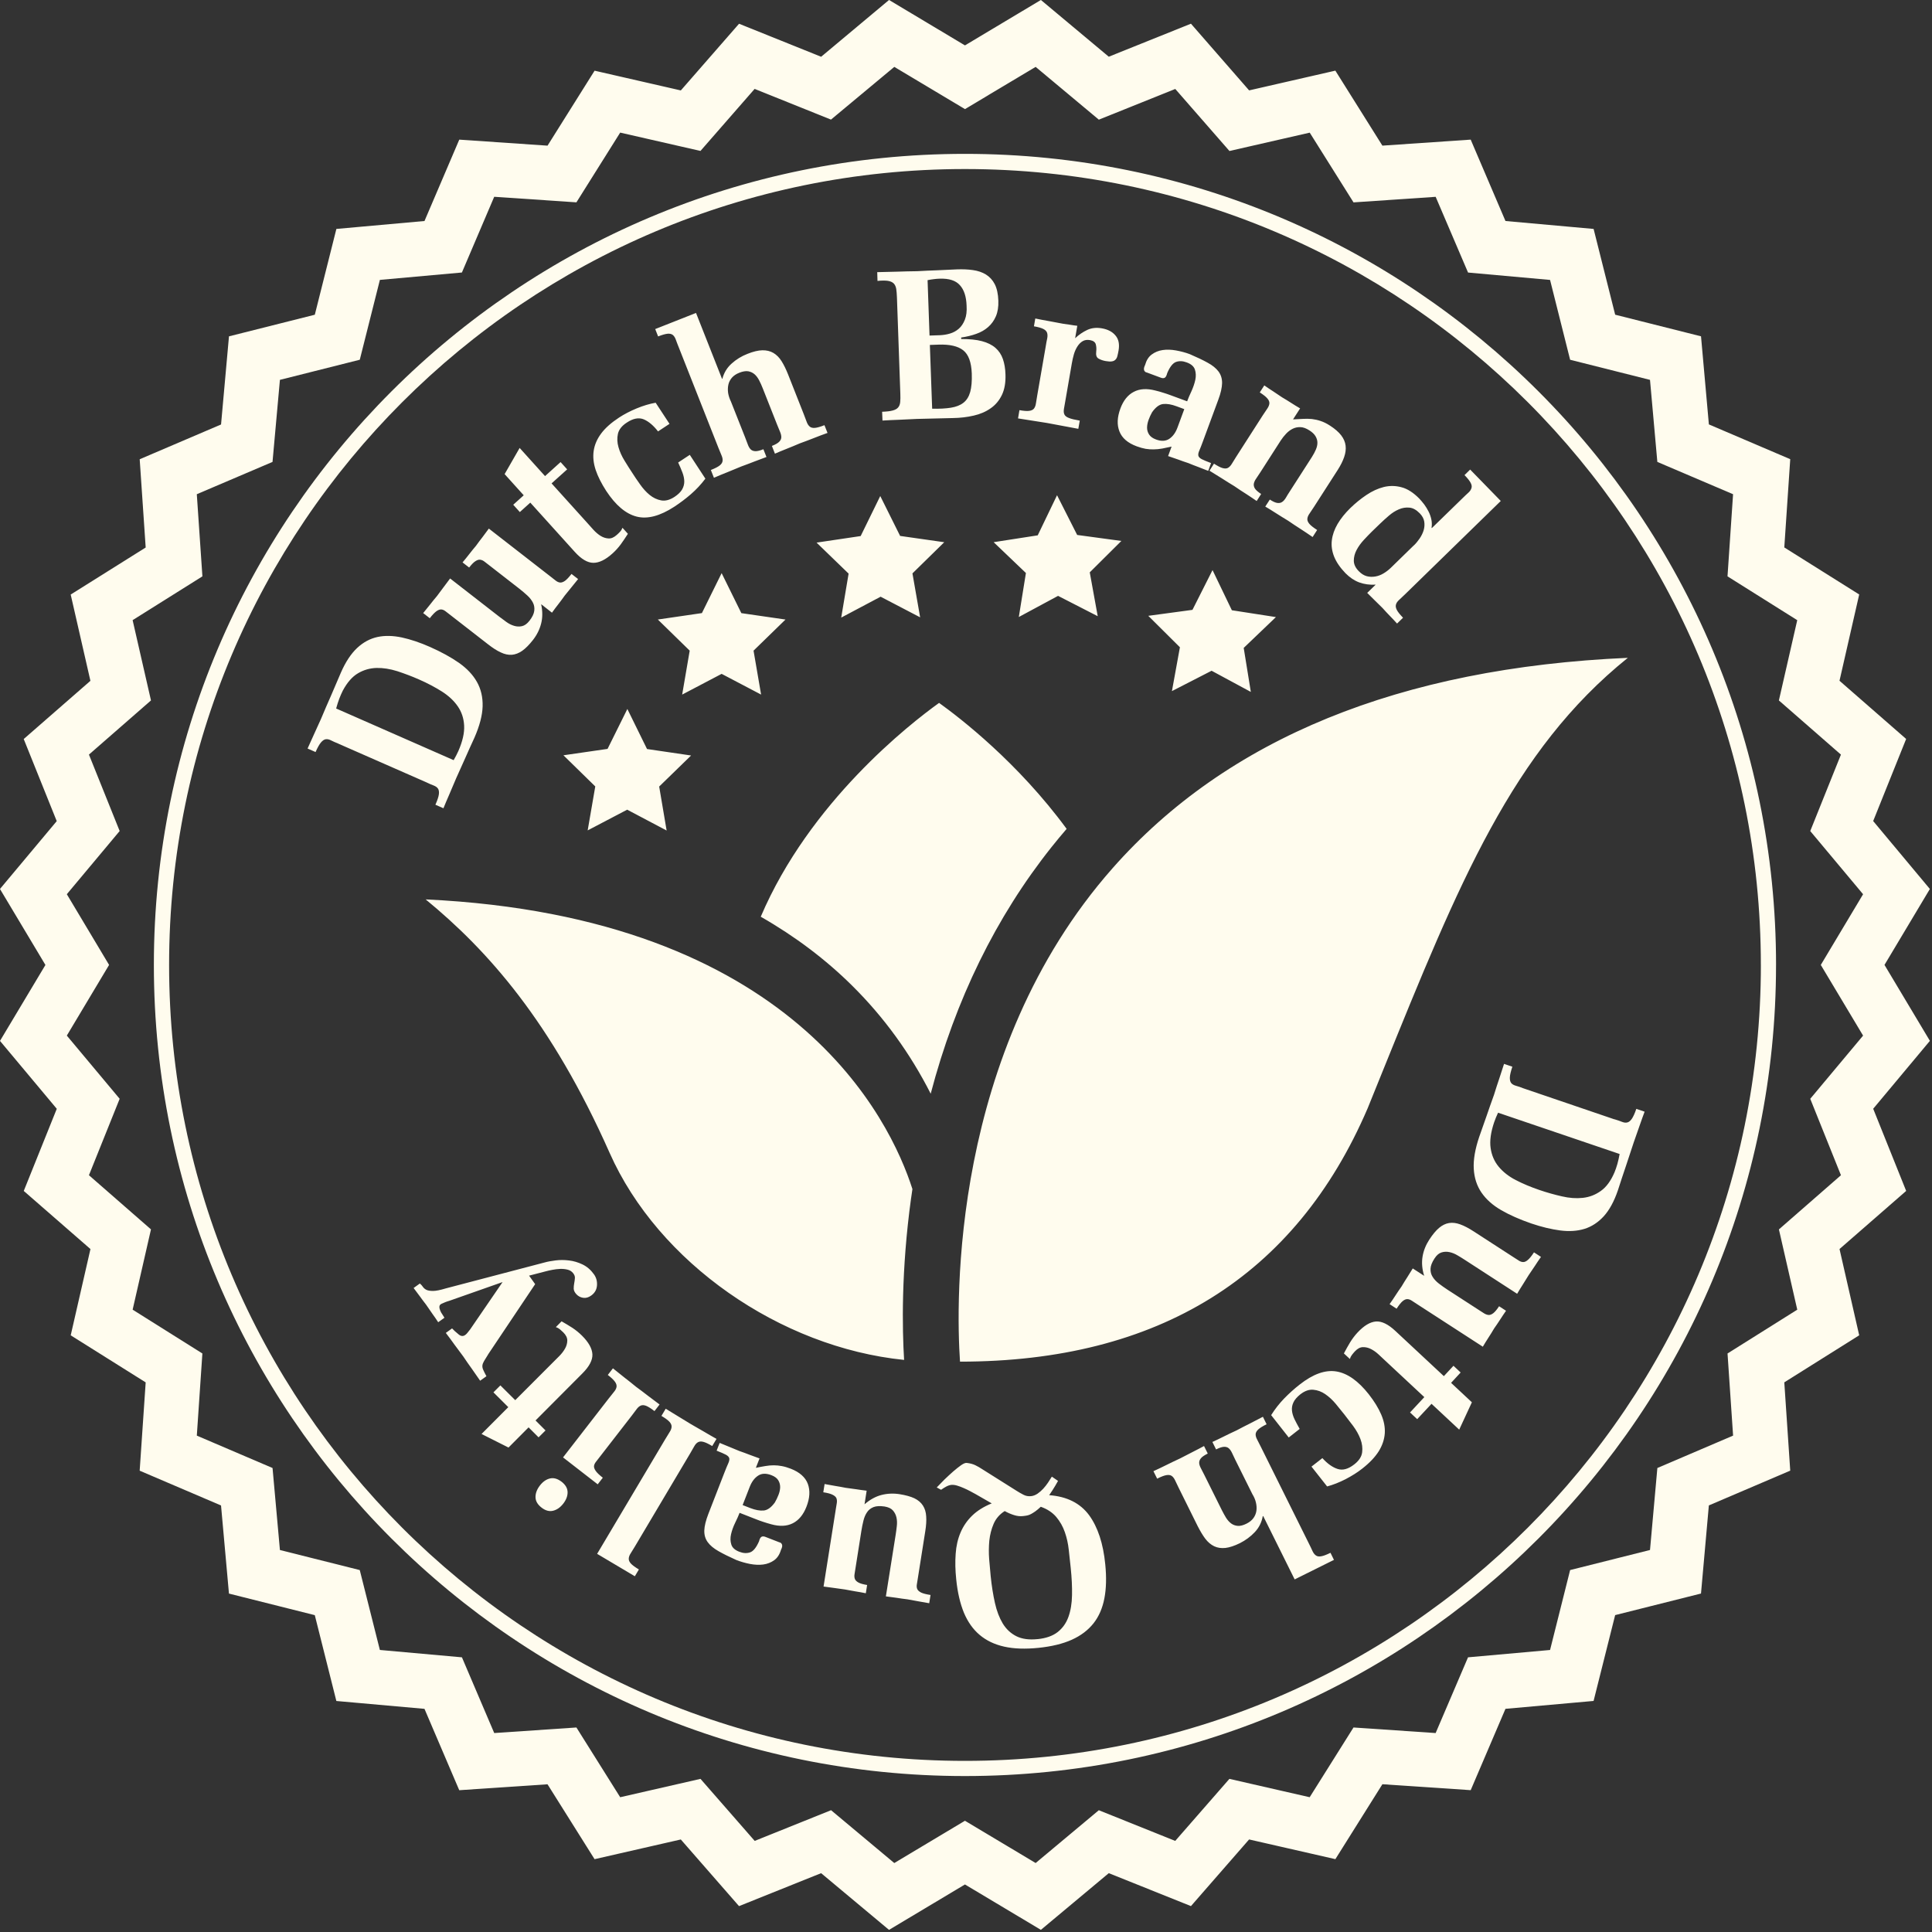 <!DOCTYPE svg PUBLIC "-//W3C//DTD SVG 1.1//EN" "http://www.w3.org/Graphics/SVG/1.1/DTD/svg11.dtd"><svg xmlns="http://www.w3.org/2000/svg" width="89" height="89" viewBox="0 0 89 89"><rect x="0" y="0" width="89" height="89" fill="#333333" stroke="none"/><path fill="#FFFCEE" d="M15.582 34.253c-.128-.05-.24-.098-.33-.145-.09-.047-.17-.065-.245-.054-.073.01-.147.06-.22.146-.074.086-.157.234-.25.444l-.368-.162c.08-.172.174-.378.28-.62.106-.24.22-.488.338-.744.152-.362.305-.72.46-1.068.152-.35.304-.705.458-1.068.216-.493.466-.87.75-1.135.284-.264.596-.43.937-.504.34-.072.713-.063 1.12.023.406.088.838.234 1.294.435.518.23.962.472 1.332.73.37.26.648.554.833.883.186.33.273.704.262 1.122-.012.418-.138.9-.378 1.448-.144.31-.284.622-.422.935-.138.313-.277.623-.42.935-.108.262-.215.513-.32.753-.107.24-.193.45-.265.626l-.37-.162c.093-.21.146-.37.16-.485.013-.11 0-.198-.043-.26-.04-.06-.11-.108-.205-.144s-.206-.082-.33-.144l-4.06-1.783zm5.316.764c.083-.144.156-.284.218-.422.194-.445.283-.835.265-1.17-.017-.334-.116-.632-.294-.888-.176-.257-.42-.484-.732-.683-.313-.197-.663-.383-1.054-.554-.33-.146-.663-.27-.996-.38-.334-.105-.653-.156-.957-.15-.303.008-.59.088-.854.244-.267.156-.5.423-.702.8-.055.112-.11.235-.162.37-.05.136-.1.287-.145.454l5.415 2.38zM24.93 27.838c.068.32.068.614-.002.886-.068.27-.194.523-.375.756-.175.223-.34.39-.496.5-.157.11-.317.17-.48.184-.163.01-.333-.025-.508-.11-.178-.08-.372-.206-.585-.372l-1.72-1.337c-.087-.07-.165-.13-.232-.18-.068-.055-.134-.083-.2-.09-.067-.006-.142.022-.226.08-.084.062-.187.168-.308.324l-.304-.237c.11-.132.215-.26.316-.39.104-.135.212-.268.323-.398.1-.14.2-.273.3-.403.1-.13.202-.264.302-.403l2.256 1.754c.103.08.214.163.333.247.117.085.237.145.358.18.122.038.244.042.363.016.122-.027.237-.11.346-.25.13-.166.203-.318.22-.454.018-.135 0-.26-.06-.377-.06-.117-.146-.23-.26-.333-.113-.105-.238-.21-.373-.316l-1.37-1.066-.22-.17c-.065-.053-.133-.084-.2-.094-.066-.012-.14.01-.222.063-.083.05-.18.15-.294.296l-.304-.236c.106-.125.21-.255.31-.384.1-.13.205-.257.31-.382.097-.135.194-.266.296-.395.1-.132.2-.264.295-.397l2.848 2.214.233.183c.068.053.136.082.202.088.065.006.14-.02.222-.076.08-.057.182-.164.303-.32l.304.236c-.105.126-.208.254-.31.384s-.204.256-.31.382c-.095.135-.194.267-.294.396-.098.123-.193.252-.29.387l-.496-.39zM24.43 23.153l-.483.436-.304-.337.483-.436-.88-.976.692-1.205 1.17 1.297.716-.646.303.336-.718.646 1.644 1.82.283.316c.102.112.21.205.324.278.117.073.238.114.366.122.128.01.257-.046.387-.163.055-.048.106-.098.152-.148.048-.05.084-.11.11-.18l.25.277c-.105.166-.215.327-.326.482-.114.154-.24.295-.383.423-.32.29-.616.434-.884.432-.267-.002-.553-.17-.857-.507l-2.047-2.267zM30.316 19.876c-.214-.275-.434-.462-.66-.558-.228-.093-.487-.046-.777.146-.234.15-.37.326-.414.522-.043.198-.035.403.026.614.06.212.154.42.283.628.127.208.245.394.354.558.102.16.22.336.356.526.133.19.28.354.442.487.162.132.34.217.53.252.193.036.4-.02.618-.163.166-.11.28-.223.35-.342.066-.118.1-.243.098-.372-.003-.127-.03-.264-.086-.408-.055-.145-.12-.298-.196-.46l.536-.353.718 1.097c-.2.266-.425.505-.668.716-.242.21-.496.4-.76.574-.66.43-1.238.585-1.74.457-.5-.128-.966-.523-1.4-1.182-.22-.342-.384-.663-.487-.97-.1-.307-.132-.598-.09-.878.04-.277.155-.543.343-.796.187-.252.463-.498.826-.736.235-.154.507-.296.813-.423.305-.125.596-.212.872-.26l.638.973-.527.348zM33.258 17.453l.02-.008c.073-.276.216-.51.427-.698.21-.19.454-.34.73-.447.26-.104.49-.16.682-.164s.362.036.51.122c.147.087.274.214.377.38.106.168.204.37.3.61l.723 1.832c.056.14.1.26.134.354.036.098.082.168.14.217.058.05.14.068.24.06.103-.01.25-.05.438-.125l.142.357c-.217.077-.43.157-.637.24-.207.082-.42.162-.636.24-.212.09-.418.177-.62.256-.196.077-.37.15-.53.22l-.14-.357c.16-.062.27-.126.334-.19.064-.063.097-.132.1-.208 0-.074-.018-.16-.058-.252-.04-.093-.085-.202-.133-.323l-.667-1.688c-.05-.13-.106-.25-.165-.364-.06-.114-.13-.208-.21-.277-.082-.07-.178-.116-.292-.137-.113-.017-.25.004-.408.067-.148.057-.26.135-.344.23-.082.097-.137.204-.163.324-.026.12-.028.247-.01.38.023.134.066.265.13.395l.652 1.648c.05.122.09.232.124.327.035.097.078.17.13.225.055.054.125.08.215.085.09.003.214-.025.373-.09l.142.358c-.162.057-.343.125-.545.204-.195.077-.4.155-.617.233-.212.09-.422.177-.63.26s-.416.167-.628.26l-.142-.358c.19-.075.326-.145.406-.208.08-.063.125-.134.134-.207.01-.075-.005-.158-.046-.253-.04-.093-.087-.21-.144-.35l-1.827-4.63c-.054-.135-.1-.25-.134-.35-.035-.1-.082-.174-.14-.222-.058-.047-.138-.066-.24-.058-.102.01-.25.05-.438.125l-.134-.34 1.88-.742 1.198 3.035zM40.637 18.968c.203-.007.365-.025.483-.057.117-.03.2-.076.255-.142.053-.063.085-.146.094-.25.01-.1.012-.228.006-.38l-.156-4.432c-.005-.157-.017-.29-.033-.398-.018-.107-.057-.19-.117-.253-.063-.06-.15-.1-.266-.118-.115-.018-.276-.018-.48.003l-.012-.404c.308-.004.614-.012.916-.022.308-.01.617-.02.926-.022.31-.02.613-.03.916-.042.302-.012.607-.025.916-.042.26-.01.507 0 .735.033.228.032.43.1.6.205.17.107.308.255.405.445s.154.443.165.758c.01.283-.028.522-.113.72-.084.196-.204.362-.356.495-.152.134-.335.24-.55.315-.215.077-.446.133-.694.168l.003.07c.38-.002.698.03.954.098.255.067.462.17.622.308.16.14.273.312.344.517.07.203.11.437.118.7.014.38-.042.697-.164.952-.123.255-.294.46-.516.614-.22.156-.48.27-.782.338-.3.07-.62.108-.962.113-.276.004-.554.01-.828.02-.275.01-.553.016-.827.02-.272.015-.537.028-.8.038-.255.01-.52.02-.786.037l-.017-.404zm2.184-3.51l.474-.016c.157-.007.313-.03.465-.076.153-.045.288-.118.407-.222.118-.102.21-.24.28-.415.07-.174.097-.39.08-.653-.014-.414-.117-.73-.31-.94-.19-.214-.5-.313-.927-.298-.086.002-.172.008-.26.02-.09.01-.19.025-.3.048l.09 2.55zm.12 3.37c.336.007.623-.008.86-.046.24-.038.433-.113.58-.228.146-.113.25-.278.312-.495.06-.216.086-.502.073-.855-.02-.52-.15-.874-.393-1.066-.243-.192-.622-.28-1.134-.262l-.404.014.106 2.935zM49.525 15.583c.174-.164.36-.29.56-.384.2-.094.422-.117.67-.075.277.048.488.157.63.33.147.17.193.4.143.692-.02.104-.036.19-.056.262-.018.068-.048.124-.09.163-.04.04-.092.066-.16.076-.07.012-.163.007-.28-.013-.128-.022-.24-.06-.334-.114-.095-.052-.13-.16-.11-.323.016-.123.008-.236-.02-.34-.03-.1-.118-.163-.268-.19-.13-.022-.24-.006-.333.048-.093.054-.173.134-.242.24-.067.103-.123.225-.163.36-.04.137-.07.276-.096.42l-.292 1.688-.073.418c-.016.104-.01.188.023.253.03.065.1.12.207.16.104.043.27.083.5.122l-.067.378c-.276-.055-.532-.102-.765-.143-.228-.04-.453-.082-.68-.127-.227-.033-.45-.068-.672-.106-.22-.038-.44-.072-.66-.104l.065-.38c.195.035.342.046.444.033.102-.012.178-.047.224-.104.046-.06.078-.14.092-.245.016-.103.035-.23.062-.378l.387-2.234c.024-.148.046-.275.07-.378.02-.103.017-.19-.007-.26s-.082-.13-.175-.176c-.094-.047-.235-.087-.43-.12l.063-.36c.213.045.427.085.64.122.214.037.426.077.64.12.11.013.22.028.322.046.11.02.22.035.333.048l-.1.573zM53.97 20.573c-.154.035-.297.064-.43.09-.13.023-.26.037-.387.038-.127.003-.252-.004-.377-.025-.125-.023-.262-.06-.41-.115-.413-.152-.678-.38-.797-.685-.12-.302-.106-.653.042-1.054.136-.37.34-.626.615-.77.272-.145.604-.164.994-.063.13.03.25.066.357.1.11.032.228.073.35.118l.76.28c.05-.135.116-.29.2-.467.08-.178.14-.353.177-.524.036-.17.028-.33-.02-.474-.05-.146-.175-.254-.38-.328-.178-.067-.34-.073-.49-.02-.148.055-.285.227-.406.518-.026.11-.063.177-.108.207-.046.027-.104.03-.18.002l-.646-.24c-.06-.01-.103-.043-.127-.1-.022-.058-.01-.14.043-.247.06-.215.16-.377.308-.485.144-.106.31-.175.5-.203.188-.028.394-.022.613.017.222.04.435.096.638.172.326.14.6.27.82.392.223.12.39.257.502.405.112.15.168.33.166.536-.005.205-.06.463-.176.77l-.704 1.906c-.067.184-.123.326-.166.425-.045.1-.06.18-.048.24.014.062.065.116.156.163.09.047.234.107.43.18l-.13.36c-.152-.062-.306-.122-.46-.18-.155-.057-.307-.116-.46-.18-.156-.05-.31-.104-.464-.162-.155-.056-.31-.108-.465-.16l.16-.435zm.586-1.726l-.354-.13c-.237-.09-.446-.124-.623-.105-.174.02-.344.146-.508.38-.062.11-.116.228-.16.35-.045.124-.068.242-.07.358 0 .115.03.22.094.318.062.096.168.172.315.226.247.093.452.08.616-.03.163-.11.29-.283.376-.518l.314-.85zM59.567 19.32c.17-.007.323-.016.463-.024.138-.008.27-.006.404.007.13.017.265.043.4.09.135.044.283.115.443.22.22.143.39.29.507.442s.184.313.203.476c.02.167-.003.34-.067.525-.064.187-.163.382-.293.587L60.53 23.35c-.083.126-.152.23-.21.315-.06.084-.09.164-.095.238-.006.074.026.15.093.23.065.077.186.172.357.282l-.208.324c-.188-.132-.38-.257-.565-.378-.19-.12-.377-.246-.566-.375-.198-.12-.387-.236-.57-.354-.178-.114-.337-.212-.48-.296l.21-.323c.136.09.252.142.34.155.087.013.164 0 .227-.044.063-.04.12-.107.172-.193.05-.09.112-.188.184-.298l1.012-1.575c.074-.117.136-.23.185-.344s.074-.22.072-.322c0-.102-.03-.2-.086-.295-.057-.097-.153-.19-.292-.276-.144-.092-.278-.14-.404-.144-.127-.004-.245.02-.353.073-.107.052-.21.127-.304.227s-.18.207-.253.32l-.938 1.462c-.07.11-.137.207-.193.29-.06.085-.093.164-.107.238-.01.074.007.148.052.22.048.073.143.157.286.25l-.206.323c-.136-.096-.294-.2-.477-.32-.177-.11-.36-.232-.55-.363-.197-.12-.39-.238-.577-.36-.19-.12-.38-.238-.57-.353l.207-.324c.166.106.298.176.398.203.098.028.18.025.247-.01.064-.037.126-.098.177-.186.052-.088.12-.195.2-.322l1.225-1.91c.08-.12.148-.223.208-.31s.09-.167.098-.24c.004-.078-.026-.153-.095-.23-.065-.08-.182-.17-.348-.278l.208-.322c.135.094.27.186.408.273.14.09.275.183.41.275.143.082.28.17.412.253.14.09.278.176.42.258l-.325.505zM63.375 26.933c-.278.016-.532-.02-.762-.104-.23-.086-.44-.23-.632-.424-.247-.256-.42-.51-.523-.764-.1-.254-.137-.507-.104-.758.03-.25.12-.5.263-.745.146-.248.34-.49.584-.73.237-.23.485-.432.745-.606.26-.175.526-.298.798-.367.273-.067.547-.063.823.012.275.073.547.25.813.52.076.08.152.172.23.272.073.1.14.21.2.327.058.114.1.237.127.363.027.125.03.252.01.382l.014.015 1.42-1.382c.103-.1.19-.185.264-.25s.12-.14.14-.21c.024-.07.012-.152-.038-.243-.046-.09-.14-.21-.282-.355l.26-.255 1.41 1.447-4.41 4.3c-.11.104-.2.192-.275.26-.077.07-.125.14-.144.215-.02.074-.005.157.042.246.048.093.143.21.285.358l-.275.268c-.11-.123-.222-.24-.337-.358-.113-.118-.227-.238-.335-.36-.12-.114-.236-.228-.353-.347-.113-.117-.23-.232-.35-.347l.393-.383zm1.76-1.81c.094-.092.183-.2.265-.32.083-.123.144-.25.183-.378.038-.13.048-.263.026-.4-.022-.133-.09-.258-.205-.377-.157-.16-.315-.25-.478-.263-.162-.017-.323.008-.482.077-.16.066-.313.164-.46.29-.148.126-.284.25-.406.368l-.383.37c-.11.11-.235.237-.37.384-.134.144-.244.297-.33.458s-.13.327-.13.497c.002.17.078.33.23.484.114.118.236.194.366.23.13.033.26.038.395.014.13-.022.258-.07.38-.144.123-.073.235-.16.338-.26l1.058-1.032zM74.373 51.56c.133.04.245.078.34.117.095.038.178.05.25.03.07-.015.14-.07.206-.163.065-.093.136-.246.21-.463l.382.13c-.067.18-.145.393-.23.64-.084.25-.174.507-.27.772-.122.375-.243.743-.365 1.104-.123.362-.245.73-.365 1.105-.174.51-.39.908-.65 1.195-.262.286-.56.48-.892.583-.333.102-.705.125-1.118.072-.41-.054-.854-.16-1.326-.32-.535-.184-.998-.388-1.39-.615-.39-.225-.693-.496-.907-.807-.215-.313-.333-.678-.357-1.096s.06-.908.252-1.476c.116-.32.23-.644.34-.966.11-.325.224-.646.34-.967.083-.27.168-.53.253-.78.084-.248.154-.463.21-.646l.383.13c-.073.218-.112.384-.116.497-.004.112.018.197.063.256.046.056.12.098.217.125.1.027.213.065.342.117l4.197 1.43zm-5.362-.303c-.07.148-.13.295-.18.438-.155.46-.212.856-.164 1.188.047.332.17.618.368.858.2.242.462.45.79.62.327.168.693.323 1.098.46.342.117.684.212 1.025.29.34.08.663.103.965.07.304-.033.578-.138.83-.318.252-.177.462-.462.63-.856.048-.115.092-.243.132-.382.04-.14.074-.294.105-.464l-5.6-1.903zM65.606 58.773c-.097-.313-.12-.606-.075-.882s.15-.537.31-.784c.155-.238.306-.42.452-.543.146-.123.3-.198.46-.224.163-.025.334-.005.518.064.183.066.388.174.613.32l1.828 1.184c.096.062.177.115.25.16.07.047.14.07.207.07.066.002.14-.032.216-.1.078-.066.173-.182.28-.347l.322.21c-.1.14-.192.278-.28.415-.094.144-.19.285-.288.426-.088.147-.176.29-.266.428-.088.138-.177.28-.264.43l-2.4-1.556c-.11-.072-.227-.145-.352-.217-.125-.075-.25-.123-.373-.148-.124-.026-.244-.02-.362.017-.118.037-.226.13-.32.278-.116.177-.177.334-.183.47s.024.262.094.372c.067.11.163.215.286.31.122.095.256.19.397.282l1.456.943.23.148c.073.046.142.07.21.077.068.004.14-.023.218-.082.077-.06.166-.166.267-.32l.32.208c-.093.135-.186.272-.274.41-.09.137-.18.273-.275.406-.084.142-.17.283-.26.42-.09.138-.176.277-.26.42l-3.027-1.96c-.094-.062-.176-.117-.248-.162-.07-.046-.14-.07-.207-.07-.067 0-.138.03-.215.096-.076.063-.168.18-.275.345l-.323-.21c.095-.134.188-.27.276-.408.09-.138.18-.273.276-.407.084-.142.17-.282.26-.42.086-.132.17-.27.255-.41l.53.343zM66.513 63.394l.443-.478.33.31-.44.477.958.895-.584 1.26-1.275-1.19-.66.707-.33-.308.658-.707-1.795-1.674-.31-.29c-.11-.103-.227-.186-.348-.248-.12-.064-.246-.093-.373-.09-.128 0-.252.066-.373.195-.048.054-.095.107-.136.162-.043.056-.075.118-.095.188l-.275-.256c.092-.177.188-.345.286-.51.1-.162.213-.313.343-.453.295-.316.577-.486.845-.508.267-.02.565.124.896.434l2.235 2.084zM60.917 67.17c.235.26.47.425.705.5.233.075.487.005.762-.21.218-.17.34-.355.365-.558.025-.198 0-.4-.078-.608-.078-.205-.19-.406-.335-.603-.146-.193-.278-.368-.4-.523-.118-.15-.25-.314-.4-.494-.148-.178-.31-.328-.482-.447-.173-.12-.356-.188-.55-.206-.195-.02-.398.05-.605.212-.153.124-.26.247-.316.37-.06.125-.08.252-.067.38.013.126.053.26.12.4.067.138.147.286.235.442l-.504.395-.81-1.03c.178-.285.38-.54.604-.772.225-.23.46-.442.71-.637.617-.486 1.183-.687 1.692-.603.51.084 1.007.436 1.495 1.056.25.32.44.63.568.926s.183.584.166.864c-.02.282-.11.556-.275.824-.167.268-.42.536-.76.803-.222.176-.482.338-.776.492-.295.15-.577.26-.846.332l-.72-.914.5-.39zM58.19 69.838l-.02.01c-.05.28-.172.524-.365.73-.195.208-.425.377-.688.51-.253.124-.476.198-.667.22-.192.02-.364-.005-.518-.078-.154-.075-.29-.19-.41-.348-.118-.157-.233-.352-.35-.58l-.876-1.766c-.066-.136-.122-.25-.164-.343-.043-.09-.095-.16-.155-.202-.062-.043-.144-.054-.244-.037-.103.017-.244.07-.427.163l-.172-.345c.21-.096.414-.193.614-.293.2-.1.405-.198.613-.294.204-.108.403-.21.597-.307.19-.094.357-.184.507-.265l.172.347c-.152.076-.26.148-.315.217-.057.068-.083.14-.08.216s.032.157.08.247c.05.09.1.193.16.312l.807 1.622c.062.123.127.24.194.35.07.107.147.194.234.258.086.063.188.1.302.11.114.008.25-.025.402-.102.14-.07.248-.156.322-.26.073-.102.118-.215.135-.336.017-.123.008-.25-.023-.38-.03-.13-.086-.26-.162-.382l-.79-1.588c-.06-.118-.108-.224-.15-.316-.043-.092-.093-.162-.15-.212-.057-.048-.13-.07-.22-.066-.09.004-.21.043-.363.12l-.17-.344c.155-.07.33-.153.523-.25.188-.094.387-.19.595-.285.204-.11.406-.213.605-.312.2-.1.4-.204.604-.313l.17.344c-.18.09-.31.17-.385.24s-.115.144-.12.218c-.002.076.022.158.07.247.048.09.105.203.172.338l2.214 4.457c.065.13.12.242.163.34.043.094.097.162.16.206.06.043.14.055.242.036.1-.015.243-.07.427-.16l.16.326-1.81.9-1.45-2.92zM48.738 68.222l-.126.22-.128.207c-.045.072-.097.148-.153.228.82.06 1.432.37 1.84.922.403.553.65 1.307.744 2.262.06.593.047 1.117-.04 1.568s-.252.836-.5 1.15c-.25.316-.582.568-1 .757-.416.187-.93.312-1.536.374s-1.135.044-1.58-.056c-.446-.1-.822-.28-1.13-.54-.308-.26-.548-.6-.726-1.024-.174-.427-.293-.936-.353-1.53-.045-.425-.053-.818-.026-1.18.024-.363.1-.69.226-.985.125-.293.304-.553.535-.777.232-.225.532-.413.9-.563l-.748-.43-.246-.133c-.094-.05-.192-.097-.297-.143-.104-.046-.205-.084-.303-.113-.1-.03-.188-.04-.268-.033-.07.008-.146.032-.225.073s-.16.092-.246.153l-.2-.108c.103-.11.22-.23.355-.364.136-.13.27-.255.403-.372.134-.115.256-.213.365-.29.112-.077.197-.112.258-.104.155.017.285.052.393.104s.223.117.342.197l1.557.98c.1.064.204.124.316.182.11.06.23.08.353.068.106-.01.205-.05.303-.115.095-.066.183-.143.263-.23.08-.088.153-.18.22-.28.065-.1.124-.19.175-.274l.288.198zm-.94 7.287c.392-.04.7-.15.927-.328.227-.18.39-.41.493-.695.103-.286.16-.62.166-1.005.008-.384-.013-.802-.06-1.254-.026-.268-.057-.545-.09-.83-.03-.285-.09-.556-.18-.814-.09-.26-.22-.492-.395-.7-.175-.206-.41-.363-.714-.472-.095.09-.18.158-.25.21-.07.05-.136.09-.194.122-.06.033-.12.056-.177.068-.058.012-.128.023-.205.03-.132.015-.268-.002-.41-.047-.144-.045-.285-.106-.426-.185-.236.15-.405.346-.51.587-.104.242-.17.502-.2.78-.025.277-.028.56-.007.843.024.286.046.547.07.782.046.453.112.865.196 1.24.084.376.206.69.362.95.16.26.368.453.624.583.26.13.584.175.977.134M39.827 69.296c.248-.214.505-.356.775-.427.27-.07.553-.083.844-.037.28.045.506.108.68.19.172.085.303.197.39.334.088.137.14.303.15.497.015.195 0 .425-.043.69l-.34 2.152c-.02.11-.033.207-.047.29s-.008.16.02.22c.027.06.087.112.18.16.093.043.237.08.43.11l-.06.38c-.166-.032-.332-.062-.494-.087-.17-.028-.337-.06-.505-.092-.17-.02-.335-.043-.498-.07-.163-.023-.327-.047-.5-.067l.448-2.82c.02-.132.04-.268.055-.41.018-.146.012-.28-.015-.403-.028-.124-.082-.232-.163-.324-.083-.095-.21-.153-.386-.183-.21-.03-.377-.023-.505.026-.127.05-.23.13-.3.236-.075.108-.13.236-.167.388-.038.15-.07.31-.097.48l-.27 1.713c-.018.104-.03.195-.043.272-.015.085-.008.158.014.22.024.065.08.12.165.167.086.048.22.084.4.114l-.06.38c-.16-.033-.324-.062-.485-.087-.162-.026-.323-.056-.484-.088-.164-.02-.326-.042-.488-.068-.163-.024-.326-.047-.49-.066l.564-3.563.047-.29c.012-.086.005-.158-.02-.22-.028-.06-.087-.113-.178-.156-.088-.046-.23-.084-.425-.113l.06-.38c.162.032.322.06.485.087.163.025.324.055.485.087.163.02.327.042.49.067.153.025.313.046.477.066l-.097.623zM34.825 67.616c.155-.03.297-.06.428-.08.133-.023.263-.035.39-.035s.252.013.377.037c.125.023.26.064.407.12.41.16.672.393.786.697.114.307.093.657-.063 1.056-.143.366-.352.62-.628.76s-.61.154-.997.046c-.127-.035-.246-.07-.355-.107-.11-.035-.225-.077-.348-.126l-.752-.294c-.052.136-.12.29-.207.465-.085.175-.147.35-.186.52-.04.172-.034.33.012.474.043.146.167.258.37.335.177.07.34.078.492.028.15-.05.288-.22.415-.51.028-.11.064-.178.11-.205.047-.028.107-.028.18 0l.643.25c.06.01.102.044.124.102.024.06.008.14-.046.246-.064.216-.168.375-.315.48-.146.105-.314.17-.504.196-.19.024-.395.015-.614-.027-.22-.044-.432-.105-.633-.184-.323-.145-.595-.28-.814-.405-.22-.124-.386-.264-.496-.415-.11-.152-.162-.33-.156-.536s.07-.462.188-.768l.736-1.893c.072-.184.13-.324.175-.423.046-.1.063-.18.052-.24-.013-.06-.064-.116-.154-.165s-.233-.11-.43-.188l.14-.358c.15.065.303.128.456.187.153.06.305.123.455.188.156.053.31.11.463.17.154.06.308.116.463.17l-.168.43zm-.615 1.717l.35.137c.238.092.445.13.62.114.176-.018.347-.14.514-.37.065-.11.12-.226.167-.348.05-.123.075-.242.078-.357 0-.116-.028-.222-.088-.32-.06-.097-.164-.175-.312-.232-.245-.095-.45-.088-.615.02-.166.108-.294.28-.385.512l-.328.843zM30.654 66.286c.077-.13.144-.238.198-.324.056-.086.084-.166.086-.24.003-.076-.03-.15-.1-.227-.07-.076-.193-.166-.368-.27l.197-.33c.194.12.387.24.58.355.192.113.385.232.58.354.2.112.396.226.59.34.19.113.388.228.59.34l-.198.33c-.176-.105-.313-.17-.413-.194-.1-.026-.182-.018-.247.02s-.122.102-.17.19c-.05.09-.112.2-.19.33l-2.54 4.278c-.075.125-.14.23-.197.32-.057.087-.086.17-.088.244-.003.076.03.15.1.227s.193.165.367.27l-.186.313-1.738-1.032 3.146-5.294zM25.87 68.257c.18.142.274.3.277.48.003.176-.063.353-.2.53-.137.176-.293.284-.467.327-.175.044-.354-.004-.535-.146-.182-.142-.274-.3-.276-.48s.066-.36.202-.536c.137-.176.29-.284.465-.325.17-.04.35.01.532.15m2.188-3.852c.088-.114.166-.21.23-.29.066-.077.104-.153.116-.228.01-.073-.012-.152-.073-.235-.06-.084-.168-.19-.33-.313l.236-.305c.177.146.355.287.53.424.18.136.354.278.532.424.186.135.367.272.544.41.177.135.36.272.543.408l-.235.304c-.16-.125-.29-.205-.385-.243-.097-.037-.18-.04-.248-.01s-.133.085-.192.168c-.06.083-.134.18-.223.296l-1.468 1.893c-.068.087-.13.165-.18.232-.053.067-.083.134-.09.2-.004.066.023.14.083.225.06.084.168.187.323.308l-.235.304-1.597-1.24 2.12-2.735zM24.67 65.435l.46.46-.32.318-.46-.46-.925.93-1.242-.625 1.232-1.236-.684-.682.32-.32.684.68 1.734-1.736.3-.3c.105-.106.192-.22.26-.34.067-.117.102-.24.104-.368.002-.128-.06-.255-.186-.38-.05-.05-.103-.098-.156-.142-.055-.044-.115-.078-.185-.1l.264-.266c.17.096.337.197.498.3.16.106.307.226.442.36.307.306.467.593.48.86.012.267-.142.562-.463.882l-2.157 2.165zM22.487 62.393c-.078.13-.14.23-.186.302-.043.073-.07.14-.078.203-.007.06.004.13.035.2.03.07.08.17.15.3l-.29.206c-.128-.19-.258-.376-.39-.56-.13-.18-.26-.365-.387-.557-.14-.183-.273-.363-.4-.538-.13-.183-.265-.366-.404-.547l.288-.207.127.126c.05.046.114.1.19.162.077.06.153.077.23.048.06-.028.11-.07.153-.123.043-.056.086-.112.135-.17l1.492-2.178-2.45.862c-.073.02-.137.043-.19.064-.053.022-.108.045-.163.07-.066.028-.102.073-.107.13-.004.056.008.116.035.182.025.065.06.127.104.187.04.06.07.107.093.148l-.288.207c-.09-.136-.18-.27-.273-.396-.096-.133-.19-.27-.28-.406-.1-.13-.198-.258-.29-.387-.092-.128-.188-.257-.29-.388l.288-.207c.058.05.105.1.14.155.037.054.09.1.158.135.07.035.174.053.31.052.138 0 .333-.04.585-.116l4.553-1.195c.142-.04.312-.07.51-.095.197-.025.402-.024.613.002.212.024.42.086.622.183.204.097.38.248.53.457.106.15.153.32.138.515-.015.192-.104.346-.264.46-.122.09-.246.124-.373.106-.127-.02-.23-.075-.315-.168-.076-.083-.115-.166-.12-.25 0-.082.005-.166.023-.25.016-.084.027-.166.032-.243.006-.076-.022-.15-.086-.23-.066-.08-.152-.134-.26-.158-.106-.026-.218-.036-.337-.032-.12.005-.237.02-.353.042-.117.022-.22.045-.31.07l-.765.198.28.392-2.165 3.233zM43.26 32.38c-1.35.97-5.96 4.56-8.215 9.85 1.58.903 2.995 1.97 4.215 3.18 1.456 1.442 2.668 3.11 3.614 4.973 1.138-4.328 3.006-8.146 5.572-11.368.22-.278.45-.552.69-.832-2.245-3.057-4.906-5.107-5.876-5.803M44.223 62.726c9.136 0 15.455-3.928 18.78-11.672l.688-1.7c3.53-8.718 5.978-14.768 11.297-19.05-10.49.46-18.47 3.717-23.742 9.698-7.475 8.478-7.207 19.98-7.022 22.724M41.972 55.19l.06-.414c-1.02-3.19-5.464-12.545-22.423-13.344 2.86 2.348 5.79 5.63 8.473 11.674 2.24 5.055 7.858 8.964 13.567 9.54-.087-1.41-.14-4.108.322-7.456M28.9 32.66l.906 1.845 2.03.298-1.47 1.43.343 2.026-1.817-.96-1.82.954.35-2.025-1.467-1.435 2.033-.294M55.857 26.262l.89 1.85 2.03.315-1.484 1.42.328 2.027-1.807-.975-1.828.938.368-2.02-1.457-1.448 2.035-.275M48.694 22.813l.927 1.83 2.036.276-1.456 1.447.367 2.02-1.827-.937-1.808.974.327-2.027-1.486-1.42 2.03-.315M40.55 22.85l.915 1.838 2.033.29-1.465 1.436.354 2.024-1.82-.95-1.815.962.34-2.026-1.476-1.428 2.032-.302M33.243 26.402l.908 1.843 2.034.295-1.472 1.433.348 2.024-1.818-.955-1.818.955.347-2.024-1.468-1.434 2.03-.296"/><path fill="#FFFCEE" d="M44.452 3.56l.39.65 2.915-1.74 2.954 2.467 3.573-1.435 2.532 2.9 3.753-.858 2.047 3.26 3.84-.26 1.514 3.54 3.834.345.938 3.732 3.734.94.343 3.835 3.54 1.51-.26 3.84 3.26 2.048-.858 3.753 2.9 2.532-1.434 3.573 2.47 2.954-1.977 3.305 1.977 3.304-2.47 2.954 1.435 3.573-2.9 2.532.858 3.753-3.26 2.047.26 3.84-3.54 1.514-.344 3.833-3.734.938-.938 3.736-3.835.343-1.514 3.54-3.84-.26-2.048 3.26-3.753-.858-2.532 2.9-3.572-1.434-2.953 2.468-3.305-1.976-3.304 1.977-2.955-2.47-3.57 1.435-2.534-2.9-3.754.858-2.046-3.26-3.842.26-1.51-3.54-3.836-.344-.94-3.735-3.732-.937-.345-3.834-3.54-1.514.26-3.84-3.26-2.048.857-3.753-2.9-2.532 1.436-3.573-2.47-2.954 1.976-3.304-1.976-3.305 2.47-2.954-1.436-3.573 2.9-2.532-.858-3.753 3.262-2.047-.262-3.84 3.54-1.51.346-3.836 3.733-.94.94-3.733 3.834-.345 1.51-3.54 3.843.26 2.046-3.26 3.753.857 2.532-2.9 3.57 1.435L41.15 2.47l3.304 1.974.39-.233-.39-.65.39-.653L41.003.61l-3.085 2.58-3.73-1.5-2.645 3.03-3.918-.897-2.138 3.406-4.01-.274-1.58 3.697-4.003.36-.98 3.898-3.9.982-.36 4.004-3.696 1.58.272 4.01-3.407 2.137.896 3.92-3.03 2.644 1.5 3.73L.61 41l2.065 3.452-2.064 3.45 2.58 3.085-1.5 3.732 3.03 2.64-.897 3.92 3.406 2.138-.273 4.012 3.696 1.58.36 4.003 3.9.98.98 3.9 4.003.357 1.58 3.697 4.01-.27 2.138 3.403 3.918-.895 2.645 3.028 3.73-1.497 3.085 2.576 3.45-2.063 3.45 2.062 3.085-2.576 3.732 1.497 2.642-3.028 3.92.895 2.136-3.404 4.012.27 1.58-3.696 4.003-.358.98-3.9 3.9-.98.357-4.003 3.698-1.58-.27-4.012 3.403-2.137-.894-3.92 3.028-2.64-1.498-3.733 2.576-3.085-2.063-3.45 2.062-3.45-2.576-3.086 1.498-3.73-3.028-2.644.895-3.92-3.403-2.137.27-4.01-3.697-1.58-.357-4.002-3.9-.982-.98-3.897-4.004-.36-1.58-3.697-4.012.273-2.137-3.407-3.918.897-2.643-3.03-3.733 1.5L47.902.61l-3.84 2.297.39.653.39-.653"/><path fill="none" stroke="#FFFCEE" stroke-miterlimit="10" d="M44.452 3.56l.39.65 2.915-1.74 2.954 2.467 3.573-1.435 2.532 2.9 3.753-.858 2.047 3.26 3.84-.26 1.514 3.54 3.834.345.938 3.732 3.734.94.343 3.835 3.54 1.51-.26 3.84 3.26 2.048-.858 3.753 2.9 2.532-1.434 3.573 2.47 2.954-1.977 3.305 1.977 3.304-2.47 2.954 1.435 3.573-2.9 2.532.858 3.753-3.26 2.047.26 3.84-3.54 1.514-.344 3.833-3.734.938-.938 3.736-3.835.343-1.514 3.54-3.84-.26-2.048 3.26-3.753-.858-2.532 2.9-3.572-1.434-2.953 2.468-3.305-1.976-3.304 1.977-2.955-2.47-3.57 1.435-2.534-2.9-3.754.858-2.046-3.26-3.842.26-1.51-3.54-3.836-.344-.94-3.735-3.732-.937-.345-3.834-3.54-1.514.26-3.84-3.26-2.048.857-3.753-2.9-2.532 1.436-3.573-2.47-2.954 1.976-3.304-1.976-3.305 2.47-2.954-1.436-3.573 2.9-2.532-.858-3.753 3.262-2.047-.262-3.84 3.54-1.51.346-3.836 3.733-.94.94-3.733 3.834-.345 1.51-3.54 3.843.26 2.046-3.26 3.753.857 2.532-2.9 3.57 1.435L41.15 2.47l3.304 1.974.39-.233-.39-.65.39-.653L41.003.61l-3.085 2.58-3.73-1.5-2.645 3.03-3.918-.897-2.138 3.406-4.01-.274-1.58 3.697-4.003.36-.98 3.898-3.9.982-.36 4.004-3.696 1.58.272 4.01-3.407 2.137.896 3.92-3.03 2.644 1.5 3.73L.61 41l2.065 3.452-2.064 3.45 2.58 3.085-1.5 3.732 3.03 2.64-.897 3.92 3.406 2.138-.273 4.012 3.696 1.58.36 4.003 3.9.98.98 3.9 4.003.357 1.58 3.697 4.01-.27 2.138 3.403 3.918-.895 2.645 3.028 3.73-1.497 3.085 2.576 3.45-2.063 3.45 2.062 3.085-2.576 3.732 1.497 2.642-3.028 3.92.895 2.136-3.404 4.012.27 1.58-3.696 4.003-.358.98-3.9 3.9-.98.357-4.003 3.698-1.58-.27-4.012 3.403-2.137-.894-3.92 3.028-2.64-1.498-3.733 2.576-3.085-2.063-3.45 2.062-3.45-2.576-3.086 1.498-3.73-3.028-2.644.895-3.92-3.403-2.137.27-4.01-3.697-1.58-.357-4.002-3.9-.982-.98-3.897-4.004-.36-1.58-3.697-4.012.273-2.137-3.407-3.918.897-2.643-3.03-3.733 1.5L47.902.61l-3.84 2.297.39.653.39-.653z"/><path fill="#FFFCEE" d="M81.467 44.452h-.35c0 10.126-4.104 19.29-10.74 25.925-6.636 6.636-15.8 10.74-25.925 10.74s-19.29-4.105-25.925-10.74C11.892 63.74 7.79 54.577 7.79 44.452s4.102-19.29 10.738-25.925c6.636-6.637 15.8-10.74 25.925-10.74 10.126 0 19.29 4.104 25.926 10.74 6.635 6.636 10.737 15.8 10.737 25.925h.7c0-20.636-16.728-37.364-37.364-37.364-20.636 0-37.364 16.73-37.364 37.364s16.727 37.364 37.363 37.364c20.637 0 37.364-16.73 37.364-37.364h-.35z"/></svg>